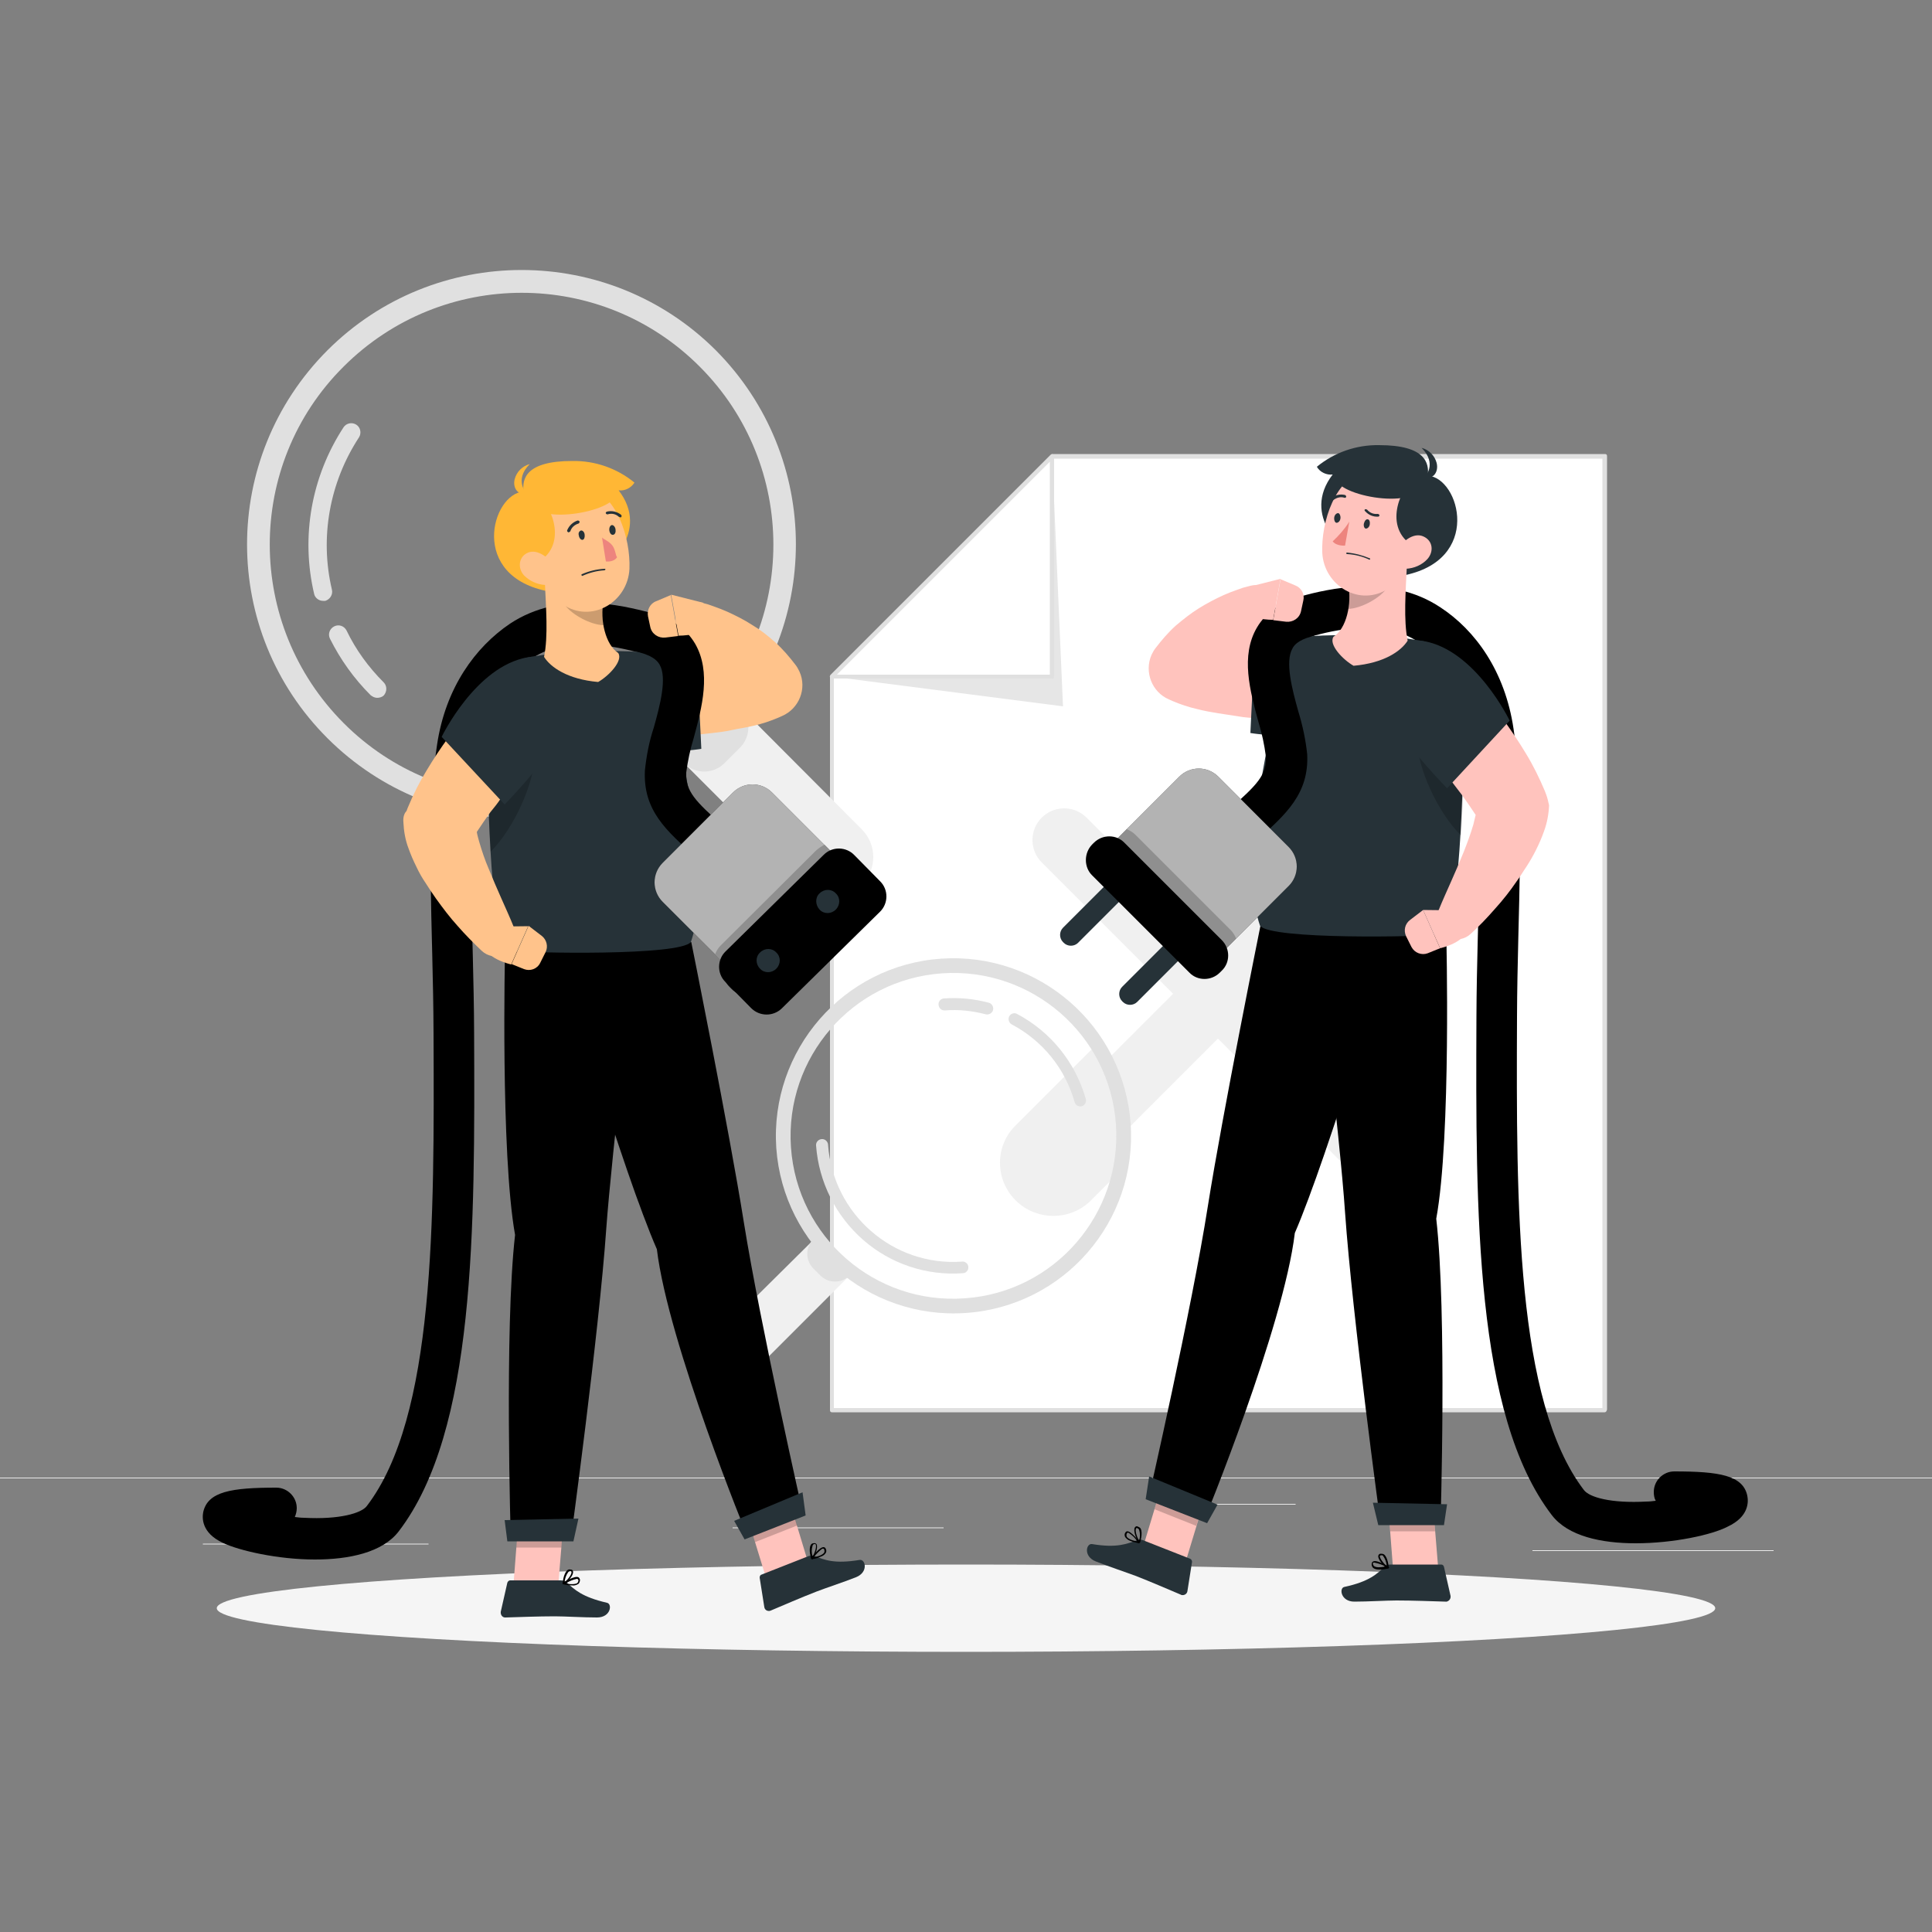 <?xml version="1.0" encoding="utf-8"?>
<!-- Generator: Adobe Illustrator 27.1.0, SVG Export Plug-In . SVG Version: 6.00 Build 0)  -->
<svg version="1.1" id="Calque_1" xmlns="http://www.w3.org/2000/svg" xmlns:xlink="http://www.w3.org/1999/xlink" x="0px" y="0px"
	 viewBox="0 0 500 500" style="enable-background:new 0 0 500 500;" xml:space="preserve">
<rect x="0" y="0" width="500" height="500" fill="#808080" stroke="none"/>
<style type="text/css">
	.st0{fill:#EBEBEB;}
	.st1{fill:#FFFFFF;}
	.st2{fill:#E0E0E0;}
	.st3{fill:#E6E6E6;}
	.st4{fill:#F0F0F0;}
	.st5{fill:#F5F5F5;}
	.st6{fill:#FFC3BD;}
	.st7{fill:#263238;}
	.st8{opacity:0.2;enable-background:new    ;}
	.st9{fill:#ED847E;}
	.st10{opacity:0.7;fill:#FFFFFF;enable-background:new    ;}
	.st11{fill:#FFC38B;}
	.st12{fill:#FFB735;}
</style>
<rect y="382.4" class="st0" width="500" height="0.2"/>
<rect x="418.3" y="391.9" class="st0" width="31.6" height="0.2"/>
<rect x="301.9" y="389.2" class="st0" width="33.4" height="0.2"/>
<rect x="396.6" y="401.2" class="st0" width="62.4" height="0.2"/>
<rect x="52.5" y="399.5" class="st0" width="19.2" height="0.2"/>
<rect x="80.6" y="399.5" class="st0" width="30.3" height="0.2"/>
<rect x="189.6" y="395.3" class="st0" width="54.6" height="0.2"/>
<polygon class="st1" points="272.3,118.1 215.3,175.1 215.3,364.9 415.3,364.9 415.3,118.1 "/>
<path class="st2" d="M415.3,365.5h-200c-0.3,0-0.5-0.2-0.5-0.5l0,0V175.1c0-0.1,0.1-0.3,0.2-0.4l57-57c0.1-0.1,0.2-0.2,0.4-0.2h143
	c0.3,0,0.5,0.2,0.5,0.5v0v246.8C415.8,365.2,415.6,365.5,415.3,365.5C415.3,365.5,415.3,365.5,415.3,365.5z M215.8,364.4h198.9
	V118.7H272.5l-56.7,56.7V364.4z"/>
<polygon class="st3" points="215.3,175.1 275.1,182.8 272.3,118.1 "/>
<polygon class="st1" points="215.3,175.1 272.3,175.1 272.3,118.1 "/>
<path class="st2" d="M272.3,175.6h-57c-0.2,0-0.4-0.1-0.5-0.3c-0.1-0.2,0-0.4,0.1-0.6l57-57c0.2-0.2,0.4-0.2,0.6-0.1
	c0.2,0.1,0.3,0.3,0.3,0.5v57C272.8,175.4,272.6,175.7,272.3,175.6z M216.6,174.6h55.1v-55.1L216.6,174.6z"/>
<path class="st4" d="M326.8,257.2l34-34c3.2-3.2,3.2-8.4,0-11.6s-8.4-3.2-11.6,0l0,0l-34,34l-34-34c-3.2-3.2-8.4-3.2-11.6,0
	s-3.2,8.4,0,11.6l0,0l34,34l-34,34c-3.2,3.2-3.2,8.4,0,11.6s8.4,3.2,11.6,0l34-34l34,34c3.2,3.2,8.4,3.2,11.6,0s3.2-8.4,0-11.6
	L326.8,257.2z"/>
<path class="st4" d="M223,229L223,229c-4,4-10.5,4-14.5,0l-32.8-32.8l14.5-14.5l32.8,32.9C227,218.6,227,225,223,229z"/>
<path class="st2" d="M175.7,196.2l14.5-14.5l0,0l1.3,1.3c2.9,2.9,2.9,7.6,0,10.5l-4,4c-2.9,2.9-7.6,2.9-10.5,0L175.7,196.2
	L175.7,196.2z"/>
<path class="st2" d="M84.7,90.7C57,118.5,57,163.4,84.8,191.1s72.7,27.7,100.4-0.1c27.7-27.7,27.7-72.6,0-100.4
	C157.5,63,112.5,62.9,84.7,90.7C84.7,90.7,84.7,90.7,84.7,90.7z M181.1,187.1c-25.5,25.5-66.8,25.5-92.2,0s-25.5-66.8,0-92.2
	c25.5-25.5,66.8-25.5,92.2,0C206.5,120.3,206.5,161.6,181.1,187.1C181.1,187.1,181.1,187.1,181.1,187.1z"/>
<path class="st2" d="M83.6,155.5c-1.1,0-2.1-0.8-2.3-1.8c-3.5-14.8-0.7-30.4,7.6-43.1c0.7-1.1,2.2-1.4,3.3-0.7
	c1.1,0.7,1.4,2.2,0.7,3.3l0,0c-7.6,11.6-10.2,25.9-7,39.4c0.3,1.3-0.5,2.5-1.7,2.9c0,0,0,0,0,0C83.9,155.5,83.8,155.5,83.6,155.5z"
	/>
<path class="st2" d="M97.6,180.6c-0.6,0-1.2-0.3-1.7-0.7c-4.3-4.3-7.8-9.2-10.5-14.6c-0.6-1.2-0.1-2.6,1.1-3.2
	c1.2-0.6,2.6-0.1,3.2,1.1l0,0c2.4,5,5.7,9.5,9.6,13.4c0.9,0.9,0.9,2.4,0,3.4C98.9,180.4,98.2,180.6,97.6,180.6z"/>
<path class="st4" d="M211,320.4l9.3,9.3l0,0l-21.7,21.7c-2.3,2.3-6.1,2.3-8.4,0c0,0,0,0,0,0l-1-1c-2.3-2.3-2.3-6.1,0-8.4l0,0
	L211,320.4L211,320.4L211,320.4z"/>
<path class="st2" d="M211,320.4l9.3,9.3l0,0l-0.4,0.4c-2.1,2.1-5.5,2.1-7.6,0l-1.8-1.8c-2.1-2.1-2.1-5.5,0-7.6L211,320.4L211,320.4z
	"/>
<path class="st4" d="M284.4,269.7l-21.9,21.9c-5.2,5.5-4.9,14.2,0.7,19.4c5.3,4.9,13.5,4.9,18.8,0l8.9-8.9
	C292.6,290.9,290.3,279.4,284.4,269.7z"/>
<path class="st2" d="M292.6,290.8c-1.8-25.3-23.7-44.4-49-42.7s-44.4,23.7-42.7,49c1.8,25.3,23.7,44.4,49,42.7c0,0,0,0,0,0
	C275.3,338.1,294.4,316.1,292.6,290.8z M204.7,296.9c-1.6-23.2,15.9-43.4,39.1-45c23.2-1.6,43.4,15.9,45,39.1
	c1.6,23.2-15.9,43.4-39.1,45c0,0,0,0,0,0C226.5,337.7,206.3,320.2,204.7,296.9z"/>
<path class="st2" d="M223.4,320.9c-7.1-6.2-11.5-15-12.2-24.4c-0.1-0.8,0.5-1.6,1.4-1.7c0.8-0.1,1.6,0.5,1.7,1.4c0,0,0,0.1,0,0.1
	c1.3,17.9,16.8,31.5,34.7,30.2c0.8-0.1,1.6,0.6,1.6,1.4c0.1,0.8-0.6,1.6-1.4,1.6C239.8,330.2,230.5,327.1,223.4,320.9z"/>
<path class="st2" d="M278.6,286c-0.2-0.2-0.4-0.5-0.5-0.8c-2.4-8.6-8.3-15.9-16.3-20.1c-0.7-0.4-1-1.4-0.6-2.1c0.4-0.7,1.3-1,2-0.6
	c8.7,4.6,15.1,12.5,17.8,22c0.2,0.8-0.2,1.7-1.1,1.9c0,0,0,0,0,0C279.6,286.4,279,286.3,278.6,286z"/>
<path class="st2" d="M243.4,261.1c-0.3-0.3-0.5-0.7-0.5-1.1c-0.1-0.8,0.6-1.6,1.4-1.6c3.9-0.3,7.8,0.1,11.6,1.1
	c0.8,0.2,1.3,1.1,1.1,1.9c-0.2,0.8-1.1,1.3-1.9,1.1c-3.5-0.9-7-1.3-10.6-1C244.1,261.5,243.7,261.4,243.4,261.1z"/>
<g id="freepik--Shadow--inject-19">
	<ellipse id="freepik--path--inject-19" class="st5" cx="250" cy="416.2" rx="193.9" ry="11.3"/>
</g>
<g id="freepik--character-2--inject-19">
	<path d="M423.3,399.4c-8.8,0-17.5-1.8-21.7-7.3c-19.9-26-19.7-78.3-19.5-128.9c0.1-27.2,2.2-53-0.8-73c-1.8-11.8-8-19.9-14.3-24.1
		c-9.3-6.2-22.1-2.9-27.6-1.4c-2.8,0.8-5.8-0.9-6.6-3.7c-0.8-2.8,0.9-5.8,3.7-6.6c0.1,0,0.1,0,0.2-0.1c6.8-1.8,22.9-5.9,36.1,2.9
		c9,5.9,16.7,16.5,18.9,31.4c3.1,20.8,1,46.9,0.9,74.6c-0.2,48.8-0.3,99.3,17.3,122.4c1.4,1.9,7,3.5,16.2,3c0.8,0,1.6-0.1,2.4-0.2
		c-0.4-0.7-0.5-1.5-0.5-2.3c0-2.9,2.4-5.3,5.3-5.3l0,0c11.6,0,17.8,1,18.9,6.3c0.3,1.5,0.5,5.4-5.1,8
		C443.1,397.2,433.1,399.4,423.3,399.4z"/>
	<polygon class="st6" points="306.9,404 296,399.8 301.7,380.9 312.6,385.2 	"/>
	<path class="st7" d="M295.8,398.6l12.2,4.8c0.3,0.1,0.5,0.5,0.5,0.8l-1.2,7.6c-0.1,0.7-0.8,1.1-1.4,1c-0.1,0-0.2,0-0.3-0.1
		c-3.1-1.3-7.9-3.4-11.8-4.9c-2.4-0.9-6.9-2.4-10.2-3.7s-2.5-4.7-1-4.5c6.6,1.1,9.1-0.1,11.7-1C294.8,398.4,295.3,398.4,295.8,398.6
		z"/>
	<polygon class="st8" points="312.6,385.2 301.7,380.9 298.8,390.6 309.6,394.9 	"/>
	<path d="M326.2,239.6c0,0-9.8,48.5-13.6,72.5c-4.2,26.8-15.4,75.8-15.4,75.8l14.4,5.7c0,0,20.6-50.2,23.5-74.5
		c8.6-19.8,25.9-77.9,25.9-77.9L326.2,239.6z"/>
	<polygon class="st7" points="296.5,388 312.4,394.2 315.1,389.4 297.4,382.1 	"/>
	<path d="M292.6,398.8c-0.6-0.2-1-0.5-1.4-1c-0.2-0.4-0.2-0.8,0-1.1c0.1-0.2,0.3-0.4,0.5-0.4c1-0.1,3,2.5,3.2,2.8c0,0.1,0,0.2,0,0.2
		c0,0.1-0.1,0.1-0.2,0.1C294.1,399.2,293.3,399.1,292.6,398.8z M292.1,396.7c-0.1,0-0.2-0.1-0.3,0c-0.1,0-0.1,0-0.2,0.2
		c-0.1,0.2-0.1,0.5,0,0.8c0.3,0.5,1.3,1,2.7,1.2C293.8,398,293,397.3,292.1,396.7z"/>
	<path d="M294.8,399.3C294.7,399.3,294.7,399.3,294.8,399.3c-0.7-0.8-1.6-3.2-1.1-4c0.2-0.3,0.5-0.4,0.8-0.2
		c0.3,0.1,0.6,0.3,0.7,0.5c0.6,1.1-0.1,3.5-0.1,3.5c0,0.1-0.1,0.1-0.2,0.1C294.9,399.4,294.8,399.3,294.8,399.3z M294.4,395.5
		L294.4,395.5c-0.3-0.1-0.4,0-0.4,0.1c-0.3,0.5,0.2,2.2,0.8,3.1c0.3-0.9,0.3-1.9,0-2.8C294.7,395.7,294.6,395.6,294.4,395.5z"/>
	<path class="st8" d="M347.3,269c-5.4,6.7-7.6,23.9-7.6,38.2c3.7-10.1,7.9-23,11.6-34.6L347.3,269z"/>
	<polygon class="st6" points="372.2,405.8 360.5,405.8 359,386.2 370.6,386.2 	"/>
	<path class="st7" d="M359.9,404.9H373c0.3,0,0.6,0.2,0.7,0.6l1.7,7.5c0.1,0.7-0.3,1.3-1,1.5c-0.1,0-0.2,0-0.3,0
		c-3.3-0.1-8.5-0.3-12.7-0.3c-2.6,0-7.4,0.3-10.9,0.3s-4-3.5-2.6-3.8c6.5-1.4,8.5-3.4,10.5-5.3C358.9,405,359.3,404.9,359.9,404.9z"
		/>
	<polygon class="st8" points="370.6,386.2 359,386.2 359.8,396.3 371.4,396.3 	"/>
	<path d="M340.3,240.2c0,0,6.5,54.1,7.8,73.6c1.9,27.1,9.2,80.6,9.2,80.6h15.5c0,0,1.7-54.6-1.1-79c3.9-21.2,2.6-73.6,2.6-73.6
		L340.3,240.2z"/>
	<polygon class="st7" points="356.7,394.7 373.7,394.7 374.5,389.3 355.3,388.9 	"/>
	<path d="M357,406.2c-0.6,0-1.2-0.1-1.6-0.4c-0.3-0.3-0.5-0.7-0.4-1.1c0-0.2,0.1-0.5,0.4-0.6c0.9-0.5,3.7,1.2,4,1.4
		c0.1,0,0.1,0.1,0.1,0.2c0,0.1-0.1,0.1-0.2,0.2C358.5,406.1,357.8,406.2,357,406.2z M355.7,404.4c-0.1,0-0.2,0-0.3,0
		c0,0-0.1,0.1-0.1,0.2c0,0.3,0.1,0.5,0.3,0.7c0.5,0.4,1.6,0.4,3,0.1C357.8,405,356.8,404.6,355.7,404.4L355.7,404.4z"/>
	<path d="M359.2,405.9h-0.1c-0.9-0.5-2.6-2.3-2.4-3.3c0.1-0.3,0.3-0.5,0.6-0.5c0.3,0,0.6,0,0.9,0.2c1,0.8,1.2,3.2,1.2,3.4
		c0,0.1,0,0.1-0.1,0.2C359.3,405.9,359.2,405.9,359.2,405.9z M357.5,402.5L357.5,402.5c-0.4,0-0.4,0.2-0.4,0.2c-0.1,0.5,1,2,1.8,2.6
		c-0.1-1-0.4-1.9-1-2.7C357.8,402.5,357.7,402.5,357.5,402.5L357.5,402.5z"/>
	<path class="st6" d="M345.6,165.6L345.6,165.6l-9.3-0.1c-3.1,0-6.3-0.1-9.4-0.1c-0.9,0-1.9-0.1-2.8-0.1c0.1,0,0.1-0.1,0.1-0.2
		c0.7-0.7,1.3-1.4,2-2.1c0.3-0.4,0.7-0.7,1-1.1c0.3-0.3,0.7-0.7,0.9-1l0.9-1.1c1.8-2.2,1.4-5.5-0.9-7.3c-1.3-1-3-1.3-4.5-0.9
		l-1.9,0.5c-0.6,0.2-1.1,0.4-1.7,0.6c-1.1,0.4-2.2,0.8-3.3,1.3c-2.2,1-4.3,2.1-6.4,3.4c-2.1,1.3-4.1,2.9-6,4.5
		c-2,1.8-3.7,3.8-5.3,5.9c-0.4,0.5-0.7,1.1-1,1.7c-1.9,4.4,0.1,9.6,4.5,11.5l0.9,0.4c2.1,0.9,4.2,1.6,6.4,2.1
		c1.9,0.5,3.7,0.8,5.5,1.1s3.5,0.5,5.2,0.8s3.4,0.4,5.1,0.5c3.4,0.3,6.8,0.4,10.1,0.6s6.6,0.1,10.1-0.1c5.7-0.2,10.2-5.1,10-10.9
		C355.7,170.1,351.2,165.7,345.6,165.6L345.6,165.6z"/>
	<path class="st7" d="M351.1,183.9c-8.1,9.2-27.5,5.8-27.5,5.8l1.1-22.9c6.7-1.5,13.4-2.3,20.3-2.4
		C356.3,164.4,357.5,176.5,351.1,183.9z"/>
	<path class="st7" d="M329.5,176.8c-0.5,3.7-1,8.7-1.3,15.4c-4.2,21.3-5.8,36.4-2.1,47.4c2.9,3.6,41.2,2.9,48.1,2.2
		c4-9.9,4.4-38.3,4.9-62.2c0.1-6.8-4.7-12.7-11.5-13.8c-8.6-1.5-17.4-1.8-26.1-0.9C335.3,165.6,330.4,170.6,329.5,176.8z"/>
	<path class="st8" d="M366.7,191.4c0.1,7.3,5.4,18.9,11.4,24.8c0.4-6.1,0.6-12.8,0.8-19.6L366.7,191.4z"/>
	<path class="st6" d="M400.1,205.5l-0.3-0.8c-1.4-3.3-3-6.6-4.9-9.7c-1.8-3-3.7-5.8-5.7-8.6s-4.1-5.3-6.3-7.9
		c-1.1-1.3-2.2-2.5-3.3-3.7l-1.7-1.8l-1.8-1.9c-4.1-4-10.7-4-14.7,0.1c-3.9,3.9-4,10.2-0.3,14.3l0.3,0.3l5.9,6.5
		c2,2.2,3.9,4.5,5.8,6.7c0.9,1.1,1.9,2.3,2.7,3.4s1.8,2.3,2.6,3.4c1.2,1.7,2.4,3.4,3.5,5.1c-0.2,0.9-0.4,1.7-0.6,2.5
		c-0.7,2.4-1.6,4.8-2.5,7.1c-1,2.5-2.1,5-3.2,7.5s-2.3,5.1-3.3,7.6l-0.1,0.2c-1.1,2.7,0.1,5.8,2.8,6.9c1.9,0.8,4.1,0.4,5.6-1
		c2.2-2,4.3-4.2,6.3-6.5c2-2.2,3.9-4.6,5.6-7.1c0.9-1.2,1.7-2.6,2.6-3.9c0.9-1.4,1.7-2.8,2.4-4.2c0.8-1.6,1.5-3.2,2.1-4.9
		c0.8-2.2,1.2-4.4,1.3-6.7C400.7,207.6,400.5,206.5,400.1,205.5z"/>
	<path class="st7" d="M368.4,165.9c13.5,2.3,22.3,20.6,22.3,20.6L374.5,204c0,0-9.4-9.5-15-18.4C353.4,176,358.8,164.3,368.4,165.9z
		"/>
	<path class="st7" d="M343.8,137.1c-2.3-3.8-3-9,1.1-14.3c-1.6,0.2-3.3-0.6-4.1-2c4.5-3.7,10.2-5.7,16.1-5.6c12.1,0,13,4.7,12.6,7.9
		c8.3,0.5,14.3,22.1-6.7,25.9C350.8,136.3,343.8,137.1,343.8,137.1z"/>
	<path class="st7" d="M368.7,123.5c0,0,3.4-3.4-0.8-7.6c1.9,0.5,3.4,2,3.9,3.9C372.4,122.2,370.8,124.2,368.7,123.5z"/>
	<path class="st6" d="M364.1,146.3c-0.3,6.6-0.9,14.2,0.2,19.5c-1.7,2.7-6.1,5.8-14,6.5c-2.8-1.6-6.5-5.5-5.2-7.5
		c3.4-2.1,4.8-8.7,3.8-13.5L364.1,146.3z"/>
	<path class="st8" d="M360.2,147.6l-11.4,3.7c0.4,2.1,0.4,4.2,0,6.3c3.4-0.1,8.1-2.7,9.9-5.1C360,151.2,360.5,149.4,360.2,147.6z"/>
	<path class="st6" d="M367.4,135.8c-2.1,8.1-2.9,13-7.9,16.4c-7.5,5.1-16.9-0.6-17.3-9.2c-0.3-7.7,3.2-19.7,11.9-21.4
		c6.2-1.2,12.2,2.8,13.5,9C367.9,132.3,367.9,134.1,367.4,135.8z"/>
	<path class="st7" d="M365.7,124.2c-3.6,2.5-8,13.3,1,17.6C374.8,134.7,372.7,124.2,365.7,124.2z"/>
	<path class="st7" d="M367.8,125.5c1.5-7.1-16.3-10.7-22-2.5C343.9,128,366.7,132.4,367.8,125.5z"/>
	<path class="st7" d="M354.5,144.5L354.5,144.5c-1.9-0.8-3.8-1.3-5.9-1.5c-0.1,0-0.2,0.1-0.2,0.2c0,0,0,0,0,0c0,0.1,0.1,0.2,0.3,0.2
		c1.9,0.1,3.9,0.6,5.6,1.4c0.1,0.1,0.3,0,0.3-0.1C354.6,144.6,354.6,144.5,354.5,144.5C354.5,144.5,354.5,144.5,354.5,144.5z"/>
	<path class="st6" d="M369.4,144.7c-1.4,1.5-3.4,2.4-5.6,2.5c-2.8,0.1-3.5-2.6-2.2-4.9c1.2-2,4.1-4.6,6.7-3.5
		S371.1,142.8,369.4,144.7z"/>
	<path class="st7" d="M354.5,135.7c-0.1,0.7-0.6,1.1-1,1.1s-0.7-0.7-0.5-1.4s0.6-1.1,1-1S354.6,135,354.5,135.7z"/>
	<path class="st7" d="M346.9,134.2c-0.1,0.7-0.6,1.1-1,1.1s-0.7-0.7-0.6-1.4s0.6-1.1,1-1.1S347,133.6,346.9,134.2z"/>
	<path class="st9" d="M349.2,135c-1.2,1.9-2.7,3.6-4.3,5.1c1,1.3,3.2,1.1,3.2,1.1L349.2,135z"/>
	<path class="st7" d="M353.4,131.8c0.1,0,0.3,0,0.4,0.1c0.7,0.8,1.6,1.2,2.7,1.1c0.2,0,0.4,0.1,0.5,0.3c0,0.2-0.1,0.4-0.3,0.4
		c0,0,0,0,0,0c-1.3,0.1-2.5-0.4-3.4-1.4c-0.2-0.1-0.2-0.4,0-0.6c0,0,0,0,0,0C353.2,131.9,353.3,131.8,353.4,131.8z"/>
	<path class="st7" d="M344.6,129.6c-0.1,0-0.2-0.1-0.2-0.1c-0.1-0.2-0.1-0.4,0.1-0.6c0,0,0,0,0,0c1-0.8,2.3-1.1,3.6-0.8
		c0.2,0.1,0.3,0.3,0.3,0.5c-0.1,0.2-0.3,0.3-0.5,0.2l0,0c-1-0.3-2,0-2.8,0.6C344.8,129.6,344.7,129.6,344.6,129.6z"/>
	<path class="st6" d="M376.9,235.6l-8.6-0.1l4.4,9.9c0,0,7.3-1.6,6.9-5.6L376.9,235.6z"/>
	<path class="st6" d="M363.9,242.3l1.4,2.8c0.8,1.5,2.6,2.2,4.2,1.6l3.2-1.3l-4.4-9.9l-3.4,2.6C363.6,239.1,363.2,240.8,363.9,242.3
		z"/>
	<path d="M311.5,228.3c-2.9,0-5.3-2.4-5.3-5.4c0-1.3,0.5-2.6,1.5-3.6c3.8-3.9,7.3-7,10.3-9.7c7.3-6.5,9.9-9,9.6-13.9
		c-0.4-3-1-5.9-1.9-8.8c-2.2-8.1-4.7-17.2-0.4-24.5c2.3-3.9,6.1-6.6,11.5-8c2.9-0.7,5.7,1.1,6.4,3.9c0.7,2.8-1,5.6-3.7,6.4
		c-3.8,1-4.7,2.5-5,3.1c-2,3.4-0.1,10.6,1.5,16.3c1.1,3.6,1.9,7.3,2.3,11.1c0.5,10.2-5.5,15.6-13.2,22.4c-2.9,2.6-6.2,5.5-9.7,9.1
		C314.3,227.7,312.9,228.3,311.5,228.3z"/>
	<path class="st6" d="M323.1,151.9l8.3-2.1l-1.9,10.6c0,0-7.5,0.2-8-3.7L323.1,151.9z"/>
	<path class="st6" d="M337.3,155.4l-0.6,2.8c-0.4,1.8-2.1,2.9-3.9,2.7l-3.3-0.4l1.9-10.6l3.8,1.6
		C336.8,152.1,337.7,153.8,337.3,155.4z"/>
	<path class="st7" d="M308.3,210.6l0.2,0.2c1,1,1,2.7,0,3.7L279,244c-1,1-2.7,1-3.7,0l-0.2-0.2c-1-1-1-2.7,0-3.7l29.5-29.5
		C305.6,209.6,307.2,209.6,308.3,210.6z"/>
	<path class="st7" d="M323.6,225.9l0.2,0.2c1,1,1,2.7,0,3.7l-29.5,29.5c-1,1-2.7,1-3.7,0l-0.2-0.2c-1-1-1-2.7,0-3.7l29.5-29.5
		C321,224.9,322.6,224.9,323.6,225.9z"/>
	<path d="M284.4,221.8l20.8-20.8c2.8-2.8,7.3-2.8,10.1,0c0,0,0,0,0,0l18.2,18.2c2.8,2.8,2.8,7.3,0,10.1l0,0l-20.8,20.8l0,0
		L284.4,221.8L284.4,221.8z"/>
	<path class="st10" d="M284.4,221.8l20.8-20.8c2.8-2.8,7.3-2.8,10.1,0c0,0,0,0,0,0l18.2,18.2c2.8,2.8,2.8,7.3,0,10.1l0,0l-20.8,20.8
		l0,0L284.4,221.8L284.4,221.8z"/>
	<path class="st8" d="M291.6,214.6l-7.2,7.2l28.3,28.3l7.2-7.2c-0.3-0.8-0.8-1.6-1.4-2.2L293.8,216
		C293.2,215.4,292.4,214.9,291.6,214.6z"/>
	<path d="M282.6,218.6l0.5-0.5c2.2-2.2,5.8-2.2,7.9,0l25.2,25.2c2.2,2.2,2.2,5.8,0,7.9l-0.5,0.5c-2.2,2.2-5.8,2.2-7.9,0l-25.2-25.2
		C280.5,224.4,280.5,220.8,282.6,218.6z"/>
</g>
<g>
	<g id="freepik--character-2--inject-19_00000100355688525480604120000000630224855070907805_">
		<path d="M57.7,399.3c-5.6-2.6-5.4-6.5-5.1-8c1.2-5.3,7.3-6.3,18.9-6.3l0,0c2.9,0,5.3,2.4,5.3,5.3c0,0.8-0.2,1.6-0.5,2.3
			c0.8,0.1,1.6,0.2,2.4,0.2c9.2,0.5,14.8-1.2,16.2-3c17.7-23.1,17.5-73.6,17.3-122.4c-0.1-27.7-2.2-53.8,0.9-74.6
			c2.2-14.9,10-25.4,18.9-31.4c13.3-8.8,29.3-4.6,36.1-2.9c0.1,0,0.1,0,0.2,0.1c2.8,0.8,4.5,3.7,3.7,6.6c-0.8,2.8-3.7,4.5-6.6,3.7
			c-5.5-1.4-18.3-4.7-27.6,1.4c-6.3,4.2-12.5,12.3-14.3,24.1c-3,20-0.9,45.8-0.8,73c0.2,50.6,0.4,102.9-19.5,128.9
			c-4.2,5.5-12.9,7.3-21.7,7.3C71.9,403.6,61.9,401.3,57.7,399.3z"/>
		<polygon class="st6" points="192.4,389.3 203.3,385.1 209,403.9 198.2,408.2 		"/>
		<path class="st7" d="M210.8,402.7c2.6,1,5.1,2.1,11.7,1c1.5-0.2,2.3,3.2-1,4.5s-7.9,2.8-10.2,3.7c-3.9,1.5-8.7,3.6-11.8,4.9
			c-0.1,0-0.2,0.1-0.3,0.1c-0.7,0.1-1.3-0.3-1.4-1l-1.2-7.6c0-0.3,0.1-0.7,0.5-0.8l12.2-4.8C209.8,402.6,210.3,402.5,210.8,402.7z"
			/>
		<polygon class="st8" points="195.4,399.1 206.3,394.8 203.3,385.1 192.4,389.4 		"/>
		<path d="M144.1,245.4c0,0,17.2,58.1,25.9,77.9c2.9,24.3,23.5,74.5,23.5,74.5l14.4-5.7c0,0-11.1-49-15.4-75.8
			c-3.8-23.9-13.6-72.5-13.6-72.5L144.1,245.4z"/>
		<polygon class="st7" points="207.7,386.2 190,393.6 192.7,398.4 208.5,392.2 		"/>
		<path d="M210.2,403.5c-0.1,0-0.2,0-0.2-0.1c0-0.1,0-0.2,0-0.2c0.2-0.3,2.1-2.9,3.2-2.8c0.2,0,0.4,0.2,0.5,0.4
			c0.2,0.4,0.2,0.8,0,1.1c-0.3,0.5-0.8,0.8-1.4,1C211.7,403.2,211,403.4,210.2,403.5z M210.6,403c1.4-0.2,2.4-0.7,2.7-1.2
			c0.1-0.2,0.1-0.5,0-0.8c-0.1-0.2-0.1-0.2-0.2-0.2c-0.1,0-0.2,0-0.3,0C212,401.4,211.3,402.1,210.6,403z"/>
		<path d="M210.1,403.5c-0.1,0-0.1-0.1-0.2-0.1c0-0.1-0.7-2.4-0.1-3.5c0.1-0.3,0.4-0.5,0.7-0.5c0.3-0.1,0.6,0,0.8,0.2
			c0.5,0.8-0.4,3.2-1,3.9c0,0,0,0-0.1,0.1C210.2,403.5,210.2,403.5,210.1,403.5z M210.3,400c-0.3,0.9-0.3,1.9,0,2.8
			c0.6-0.9,1.1-2.6,0.8-3.1c0-0.1-0.1-0.1-0.4-0.1h-0.1C210.5,399.7,210.3,399.9,210.3,400z"/>
		<path class="st8" d="M153.7,276.8c3.7,11.7,7.9,24.5,11.6,34.6c0-14.3-2.1-31.5-7.6-38.2L153.7,276.8z"/>
		<polygon class="st6" points="134.4,390.4 146.1,390.4 144.5,410 132.9,410 		"/>
		<path class="st7" d="M146.6,409.5c2.1,1.9,4,3.8,10.5,5.3c1.4,0.3,1,3.8-2.6,3.8s-8.3-0.3-10.9-0.3c-4.2,0-9.4,0.2-12.7,0.3
			c-0.1,0-0.2,0-0.3,0c-0.7-0.1-1.1-0.8-1-1.5l1.7-7.5c0.1-0.3,0.4-0.6,0.7-0.6h13.1C145.7,409,146.2,409.2,146.6,409.5z"/>
		<polygon class="st8" points="133.6,400.5 145.3,400.5 146.1,390.4 134.4,390.4 		"/>
		<path d="M130.7,246c0,0-1.2,52.4,2.6,73.6c-2.8,24.3-1.1,79-1.1,79h15.5c0,0,7.3-53.5,9.2-80.6c1.4-19.5,7.8-73.6,7.8-73.6
			L130.7,246z"/>
		<polygon class="st7" points="149.7,393 130.6,393.4 131.3,398.9 148.4,398.9 		"/>
		<path d="M145.8,410c-0.1,0-0.1-0.1-0.2-0.2c0-0.1,0-0.2,0.1-0.2c0.3-0.2,3.1-1.9,4-1.4c0.2,0.1,0.3,0.3,0.4,0.6
			c0,0.4-0.1,0.8-0.4,1.1c-0.5,0.3-1.1,0.5-1.6,0.4C147.3,410.3,146.5,410.2,145.8,410z M149.3,408.6c-1,0.2-2,0.6-2.9,1.2
			c1.4,0.3,2.5,0.2,3-0.1c0.2-0.2,0.3-0.5,0.3-0.7c0-0.2-0.1-0.2-0.1-0.2C149.5,408.6,149.4,408.6,149.3,408.6L149.3,408.6z"/>
		<path d="M145.7,410c-0.1,0-0.1-0.1-0.1-0.2c0-0.1,0.2-2.5,1.2-3.4c0.2-0.2,0.5-0.3,0.9-0.2c0.3,0,0.6,0.2,0.6,0.5
			c0.2,1-1.5,2.8-2.4,3.3h-0.1C145.8,410,145.8,410,145.7,410z M147.6,406.6c-0.2,0-0.3,0.1-0.5,0.2c-0.6,0.8-0.9,1.7-1,2.7
			c0.8-0.6,1.9-2.1,1.8-2.6C147.9,406.8,147.9,406.6,147.6,406.6L147.6,406.6L147.6,406.6z"/>
		<path class="st11" d="M159.4,169.8c-5.5,0.1-10.1,4.4-10.3,10c-0.2,5.7,4.2,10.6,10,10.9c3.5,0.2,6.8,0.2,10.1,0.1
			s6.7-0.2,10.1-0.6c1.7-0.1,3.4-0.3,5.1-0.5s3.5-0.4,5.2-0.8s3.6-0.6,5.5-1.1c2.2-0.5,4.3-1.2,6.4-2.1l0.9-0.4
			c4.4-1.9,6.5-7.1,4.5-11.5c-0.3-0.6-0.6-1.2-1-1.7c-1.6-2.1-3.3-4.1-5.3-5.9c-1.9-1.7-3.8-3.2-6-4.5c-2-1.3-4.2-2.4-6.4-3.4
			c-1.1-0.5-2.2-0.9-3.3-1.3c-0.6-0.2-1.1-0.4-1.7-0.6l-1.9-0.5c-1.6-0.4-3.3-0.1-4.5,0.9c-2.2,1.8-2.6,5-0.9,7.3l0.9,1.1
			c0.2,0.3,0.6,0.7,0.9,1c0.3,0.3,0.7,0.7,1,1.1c0.7,0.7,1.3,1.4,2,2.1c0,0.1,0.1,0.2,0.1,0.2c-0.9,0-1.9,0.1-2.8,0.1
			c-3.1,0-6.2,0.1-9.4,0.1L159.4,169.8L159.4,169.8L159.4,169.8z"/>
		<path class="st7" d="M160.1,168.5c6.8,0.1,13.6,0.9,20.3,2.4l1.1,22.9c0,0-19.4,3.4-27.5-5.8C147.5,180.6,148.7,168.5,160.1,168.5
			z"/>
		<path class="st7" d="M163.4,169.1c-8.7-0.9-17.5-0.6-26.1,0.9c-6.7,1.1-11.6,7-11.5,13.8c0.5,23.9,0.9,52.3,4.9,62.2
			c6.9,0.7,45.2,1.4,48.1-2.2c3.7-11,2.1-26.1-2.1-47.4c-0.3-6.7-0.8-11.7-1.3-15.4C174.7,174.7,169.7,169.8,163.4,169.1z"/>
		<path class="st8" d="M126.2,200.8c0.2,6.7,0.4,13.4,0.8,19.6c5.9-5.9,11.2-17.5,11.4-24.8L126.2,200.8z"/>
		<path class="st11" d="M104.4,212.8c0.1,2.3,0.5,4.6,1.3,6.7c0.6,1.7,1.3,3.3,2.1,4.9c0.7,1.5,1.5,2.9,2.4,4.2
			c0.8,1.3,1.7,2.6,2.6,3.9c1.8,2.5,3.6,4.9,5.6,7.1c2,2.3,4.1,4.4,6.3,6.5c1.5,1.4,3.7,1.8,5.6,1c2.7-1.1,3.9-4.2,2.8-6.9l-0.1-0.2
			c-1-2.5-2.2-5.1-3.3-7.6s-2.2-5-3.2-7.5c-1-2.3-1.8-4.7-2.5-7.1c-0.2-0.8-0.5-1.7-0.6-2.5c1.1-1.7,2.3-3.4,3.5-5.1
			c0.9-1.1,1.8-2.2,2.6-3.4s1.8-2.3,2.7-3.4c1.9-2.2,3.8-4.5,5.8-6.7l5.9-6.5l0.3-0.3c3.7-4.1,3.5-10.4-0.3-14.3
			c-4-4.1-10.6-4.1-14.7-0.1l-1.8,1.9l-1.7,1.8c-1.1,1.2-2.2,2.5-3.3,3.7c-2.2,2.5-4.3,5.2-6.3,7.9s-3.9,5.6-5.7,8.6
			c-1.9,3.1-3.5,6.3-4.9,9.7l-0.3,0.8C104.5,210.6,104.3,211.7,104.4,212.8z"/>
		<path class="st7" d="M145.6,189.8c-5.6,8.8-15,18.4-15,18.4l-16.3-17.5c0,0,8.8-18.3,22.3-20.6
			C146.3,168.4,151.7,180.1,145.6,189.8z"/>
		<path class="st12" d="M142.2,153.1c-21-3.8-15-25.3-6.7-25.9c-0.4-3.2,0.5-7.9,12.6-7.9c5.9-0.1,11.6,1.9,16.1,5.6
			c-0.9,1.4-2.5,2.2-4.1,2c4.1,5.3,3.4,10.5,1.1,14.3C161.3,141.3,154.2,140.5,142.2,153.1z"/>
		<path class="st12" d="M133.2,124c0.5-1.9,2-3.4,3.9-3.9c-4.2,4.2-0.8,7.6-0.8,7.6C134.2,128.3,132.6,126.4,133.2,124z"/>
		<path class="st11" d="M156.2,155.5c-1,4.9,0.5,11.4,3.8,13.5c1.3,2-2.4,5.9-5.2,7.5c-7.9-0.7-12.3-3.8-14-6.5
			c1.1-5.3,0.5-12.8,0.2-19.5L156.2,155.5z"/>
		<path class="st8" d="M146.3,156.7c1.8,2.4,6.5,5,9.9,5.1c-0.4-2.1-0.3-4.2,0-6.3l-11.4-3.7C144.6,153.5,145.1,155.3,146.3,156.7z"
			/>
		<path class="st11" d="M137.5,134.7c1.2-6.2,7.3-10.2,13.5-9c8.7,1.7,12.2,13.7,11.9,21.5c-0.4,8.6-9.8,14.3-17.3,9.2
			c-5-3.4-5.8-8.3-7.9-16.4C137.2,138.3,137.1,136.5,137.5,134.7z"/>
		<path class="st12" d="M138.3,146c9-4.3,4.6-15.1,1-17.6C132.3,128.3,130.2,138.9,138.3,146z"/>
		<path class="st12" d="M159.3,127.2c-5.7-8.3-23.5-4.6-22,2.5C138.3,136.5,161.2,132.1,159.3,127.2z"/>
		<path class="st7" d="M150.6,148.6c-0.1,0-0.2,0.2-0.1,0.3c0.1,0.1,0.2,0.2,0.3,0.1c1.8-0.8,3.7-1.3,5.6-1.4c0.1,0,0.2-0.1,0.3-0.2
			c0,0,0,0,0,0c0-0.1-0.1-0.2-0.2-0.2C154.4,147.3,152.4,147.8,150.6,148.6L150.6,148.6C150.6,148.6,150.6,148.6,150.6,148.6z"/>
		<path class="st11" d="M136.7,143c2.5-1,5.5,1.5,6.7,3.5c1.4,2.3,0.6,4.9-2.2,4.9c-2.1-0.1-4.1-1-5.6-2.5
			C133.9,147,134.2,144,136.7,143z"/>
		<path class="st7" d="M150.3,137.3c0.4-0.1,0.9,0.3,1,1s-0.1,1.3-0.5,1.4s-0.9-0.4-1-1.1C149.6,137.9,149.9,137.5,150.3,137.3z"/>
		<path class="st7" d="M158.3,135.9c0.4-0.1,0.9,0.4,1,1.1s-0.1,1.3-0.6,1.4s-0.9-0.4-1-1.1C157.6,136.6,157.9,136,158.3,135.9z"/>
		<path class="st9" d="M156.8,145.3c0,0,2,0.3,2.9-1.1c-0.4-0.4-0.4-1.9-1.2-3c-0.8-1.1-2.4-1.7-2.7-2.1L156.8,145.3z"/>
		<path class="st7" d="M147,137.7C147,137.7,147,137.7,147,137.7c-0.2-0.1-0.3-0.3-0.2-0.5c0.5-1.2,1.5-2.1,2.7-2.5c0,0,0,0,0,0
			c0.2,0,0.4,0.1,0.5,0.3c0,0.2-0.1,0.4-0.3,0.5c-1,0.3-1.8,1-2.1,2c-0.1,0.1-0.2,0.2-0.3,0.2C147.2,137.8,147.1,137.8,147,137.7z"
			/>
		<path class="st7" d="M160.1,133.7c-0.8-0.7-1.8-0.9-2.8-0.6l0,0c-0.2,0.1-0.4-0.1-0.5-0.2c-0.1-0.2,0-0.4,0.3-0.5
			c1.2-0.3,2.6,0,3.6,0.8c0,0,0,0,0,0c0.2,0.1,0.2,0.4,0.1,0.6c-0.1,0.1-0.1,0.1-0.2,0.1C160.4,133.8,160.2,133.8,160.1,133.7z"/>
		<path class="st11" d="M125.4,244c-0.4,4,6.9,5.6,6.9,5.6l4.4-9.9l-8.6,0.1L125.4,244z"/>
		<path class="st11" d="M140.2,242.2l-3.4-2.6l-4.4,9.9l3.2,1.3c1.6,0.6,3.4,0,4.2-1.6l1.4-2.8C141.9,245,141.5,243.2,140.2,242.2z"
			/>
		<path d="M189.8,230.9c-3.5-3.6-6.8-6.5-9.7-9.1c-7.7-6.8-13.7-12.1-13.2-22.4c0.4-3.8,1.1-7.5,2.3-11.1c1.6-5.7,3.5-12.9,1.5-16.3
			c-0.3-0.5-1.2-2.1-5-3.1c-2.8-0.8-4.4-3.6-3.7-6.4c0.7-2.9,3.5-4.6,6.4-3.9c5.4,1.4,9.2,4.1,11.5,8c4.2,7.3,1.8,16.4-0.4,24.5
			c-0.9,2.9-1.5,5.8-1.9,8.8c-0.2,4.9,2.3,7.4,9.6,13.9c3,2.7,6.5,5.7,10.3,9.7c0.9,1,1.5,2.3,1.5,3.6c0,2.9-2.3,5.4-5.3,5.4
			C192.2,232.4,190.8,231.9,189.8,230.9z"/>
		<path class="st11" d="M183.6,160.8c-0.6,3.9-8,3.7-8,3.7l-1.9-10.6l8.3,2.1L183.6,160.8z"/>
		<path class="st11" d="M169.8,155.6l3.8-1.6l1.9,10.6l-3.3,0.4c-1.8,0.2-3.5-0.9-3.9-2.7l-0.6-2.8
			C167.4,157.9,168.2,156.2,169.8,155.6z"/>
		<path d="M220.6,225.9l-28.3,28.3l0,0l-20.8-20.8l0,0c-2.8-2.8-2.8-7.3,0-10.1l18.2-18.2c0,0,0,0,0,0c2.8-2.8,7.3-2.8,10.1,0
			L220.6,225.9L220.6,225.9z"/>
		<path class="st10" d="M220.6,225.9l-28.3,28.3l0,0l-20.8-20.8l0,0c-2.8-2.8-2.8-7.3,0-10.1l18.2-18.2c0,0,0,0,0,0
			c2.8-2.8,7.3-2.8,10.1,0L220.6,225.9L220.6,225.9z"/>
		<path class="st8" d="M211.2,220.1l-24.7,24.6c-0.6,0.6-1.1,1.4-1.4,2.2l7.2,7.2l28.3-28.3l-7.2-7.2
			C212.6,219,211.9,219.5,211.2,220.1z"/>
		<path d="M222.4,230.7l-25.2,25.2c-2.2,2.2-5.8,2.2-7.9,0l-0.5-0.5c-2.2-2.2-2.2-5.8,0-7.9l25.2-25.2c2.2-2.2,5.8-2.2,7.9,0
			l0.5,0.5C224.6,225,224.6,228.5,222.4,230.7z"/>
	</g>
	<path d="M194.4,260.9l-6.7-6.8c-2.2-2.2-2.1-5.8,0.1-7.9l25.4-25c2.2-2.2,5.8-2.1,7.9,0.1l6.7,6.8c2.2,2.2,2.1,5.8-0.1,7.9
		l-25.4,25C200.1,263.1,196.6,263.1,194.4,260.9z"/>
	<path class="st7" d="M216.3,235.4c-1.2,1.2-3.1,1.2-4.2,0s-1.2-3.1,0-4.2c1.2-1.2,3.1-1.2,4.2,0c0,0,0,0,0,0
		C217.5,232.3,217.5,234.2,216.3,235.4z"/>
	<path class="st7" d="M200.9,250.7c-1.2,1.2-3.1,1.2-4.2,0c-1.2-1.2-1.2-3.1,0-4.2c1.2-1.2,3.1-1.2,4.2,0
		C202.1,247.6,202.1,249.5,200.9,250.7C200.9,250.7,200.9,250.7,200.9,250.7z"/>
</g>
</svg>
